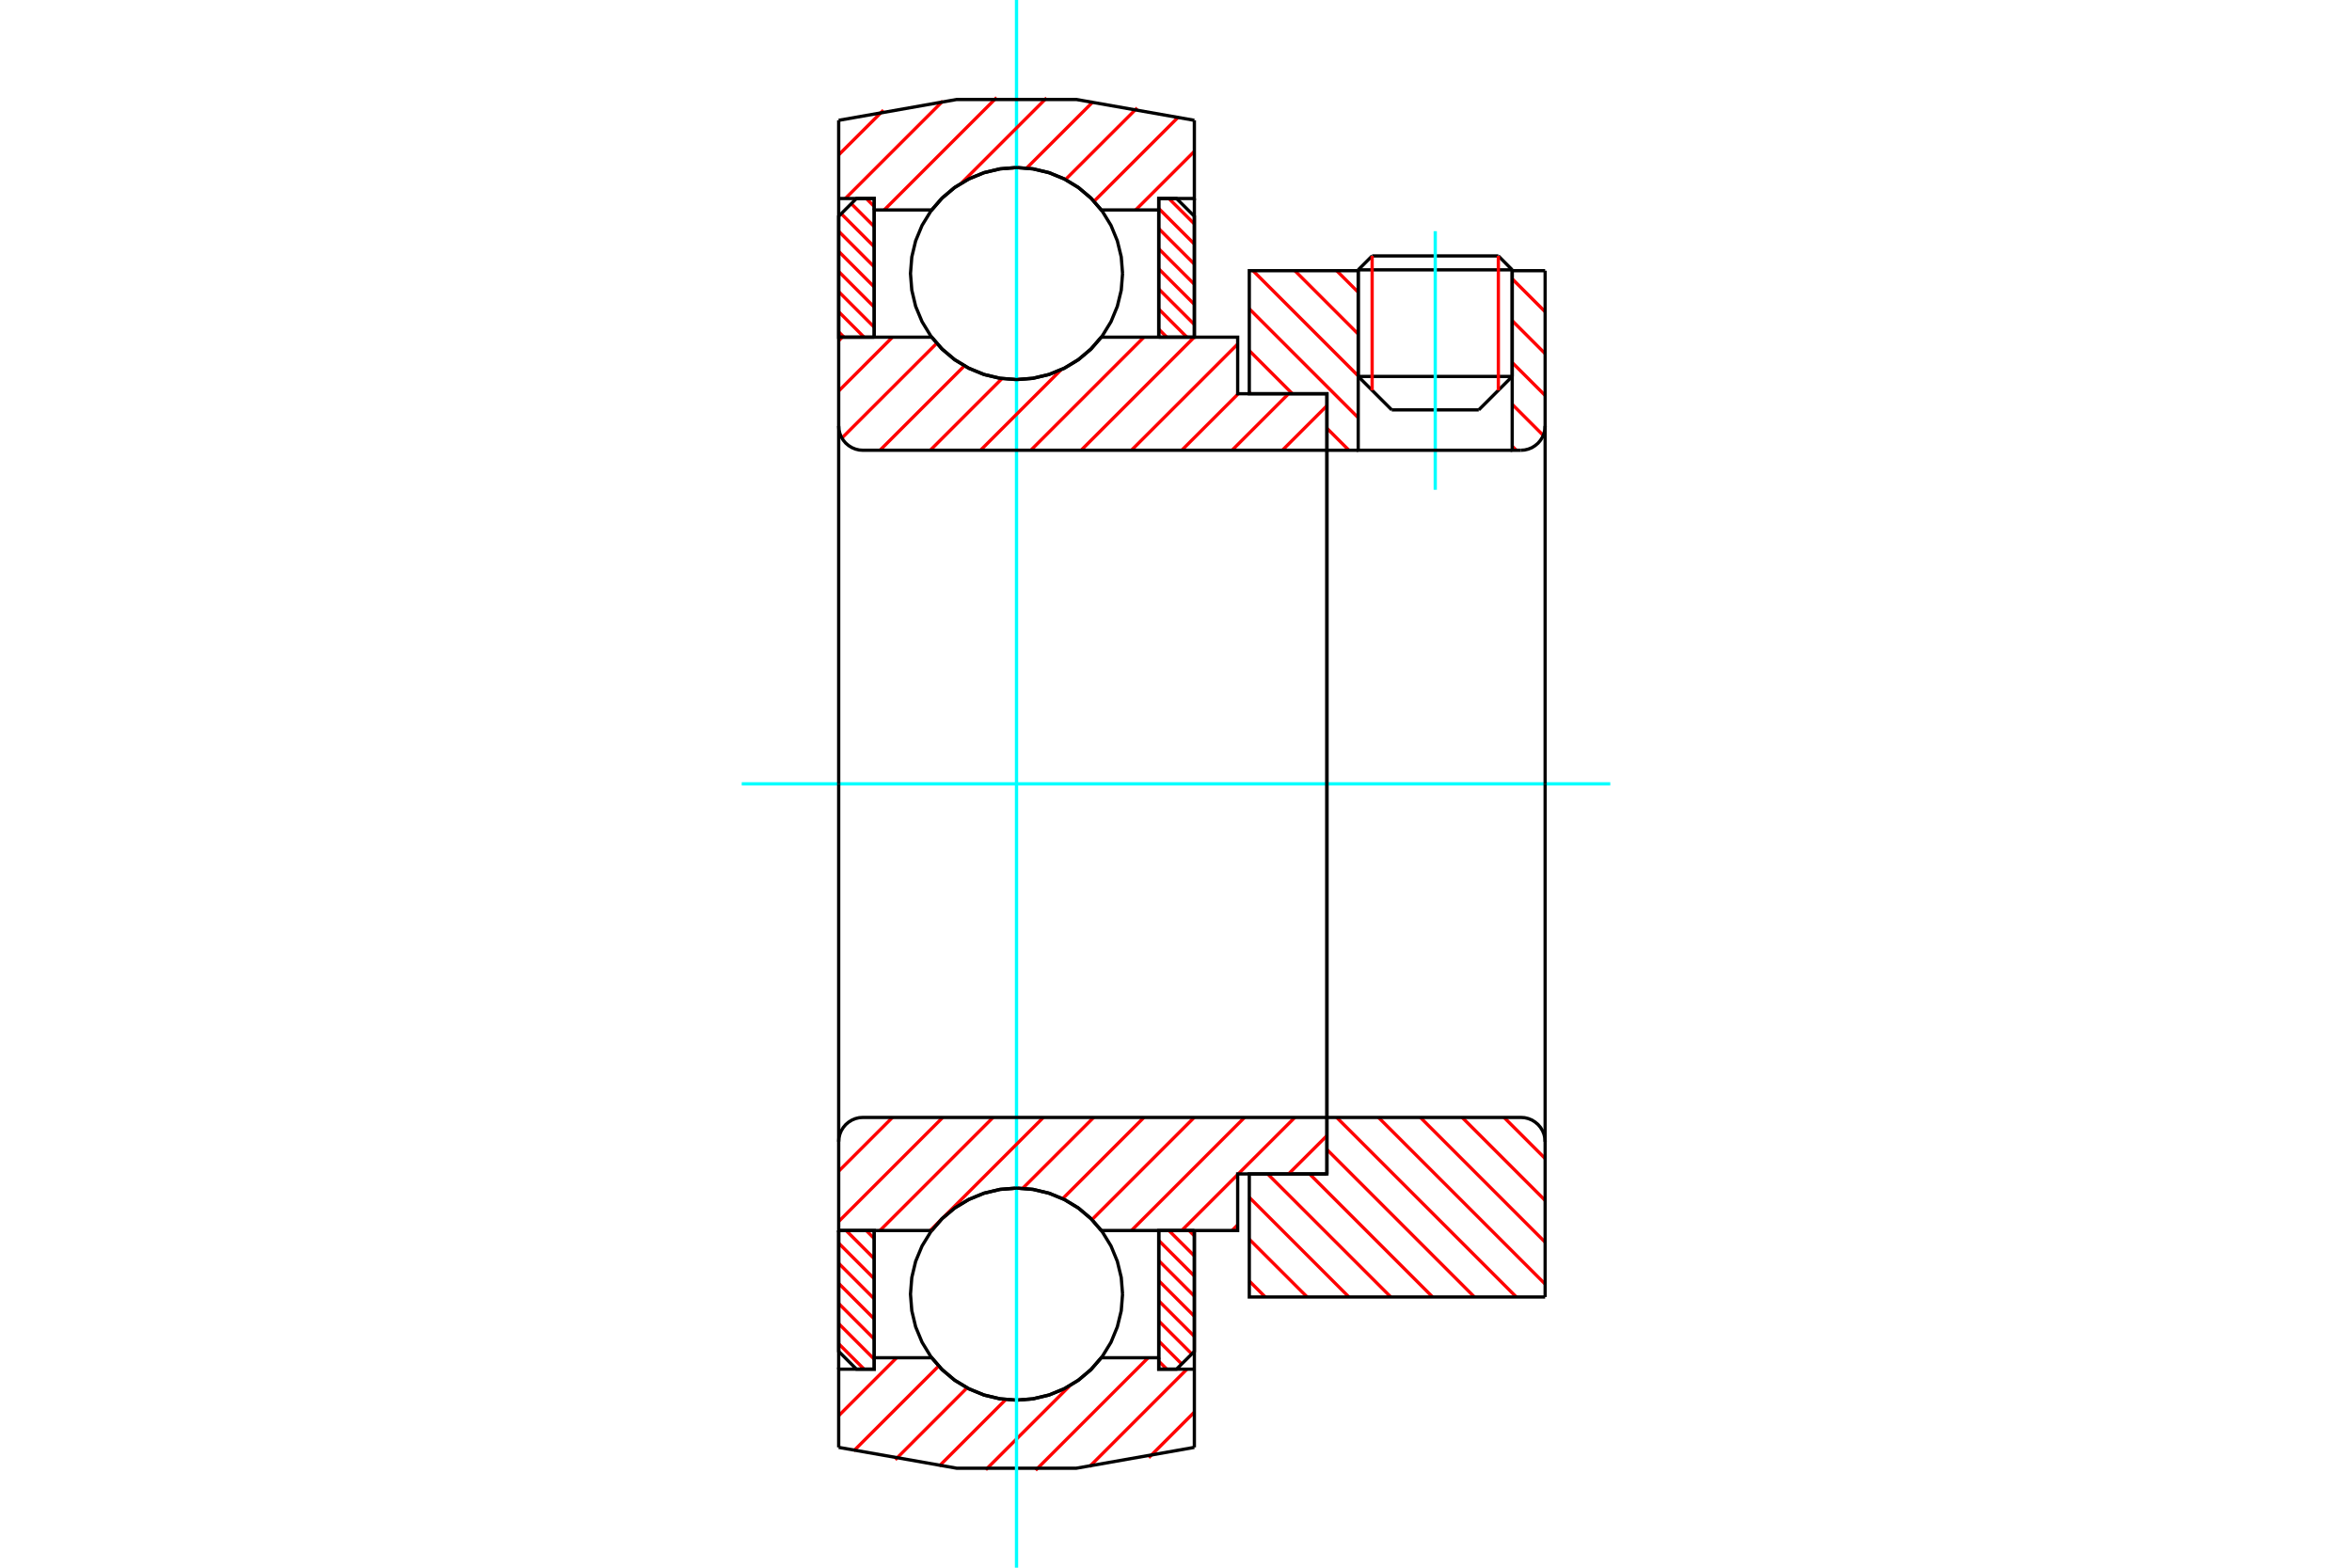 <?xml version="1.0" standalone="no"?>
<!DOCTYPE svg PUBLIC "-//W3C//DTD SVG 1.1//EN"
	"http://www.w3.org/Graphics/SVG/1.1/DTD/svg11.dtd">
<svg xmlns="http://www.w3.org/2000/svg" height="100%" width="100%" viewBox="0 0 36000 24000">
	<rect x="-1800" y="-1200" width="39600" height="26400" style="fill:#FFF"/>
	<g style="fill:none; fill-rule:evenodd" transform="matrix(1 0 0 1 0 0)">
		<g style="fill:none; stroke:#000; stroke-width:50; shape-rendering:geometricPrecision">
			<line x1="23146" y1="4131" x2="20789" y2="4131"/>
			<line x1="21002" y1="3918" x2="22934" y2="3918"/>
			<line x1="20789" y1="5763" x2="23146" y2="5763"/>
			<line x1="22634" y1="6275" x2="21302" y2="6275"/>
			<line x1="21002" y1="3918" x2="20789" y2="4131"/>
			<line x1="23146" y1="4131" x2="22934" y2="3918"/>
			<line x1="22634" y1="6275" x2="23146" y2="5763"/>
			<line x1="20789" y1="5763" x2="21302" y2="6275"/>
			<line x1="20789" y1="4131" x2="20789" y2="5763"/>
			<line x1="23146" y1="5763" x2="23146" y2="4131"/>
		</g>
		<g style="fill:none; stroke:#0FF; stroke-width:50; shape-rendering:geometricPrecision">
			<line x1="21968" y1="7498" x2="21968" y2="3539"/>
		</g>
		<g style="fill:none; stroke:#F00; stroke-width:50; shape-rendering:geometricPrecision">
			<line x1="22934" y1="3918" x2="22934" y2="5976"/>
			<line x1="21002" y1="5976" x2="21002" y2="3918"/>
			<line x1="12837" y1="20572" x2="13226" y2="20961"/>
			<line x1="12837" y1="20264" x2="13381" y2="20808"/>
			<line x1="12837" y1="19956" x2="13381" y2="20500"/>
			<line x1="12837" y1="19648" x2="13381" y2="20192"/>
			<line x1="12837" y1="19340" x2="13381" y2="19884"/>
			<line x1="12837" y1="19032" x2="13381" y2="19576"/>
			<line x1="12951" y1="18838" x2="13381" y2="19269"/>
			<line x1="13259" y1="18838" x2="13381" y2="18961"/>
		</g>
		<g style="fill:none; stroke:#000; stroke-width:50; shape-rendering:geometricPrecision">
			<polyline points="12837,18838 12837,20689 13109,20961 13381,20961 13381,18838 12837,18838"/>
		</g>
		<g style="fill:none; stroke:#0FF; stroke-width:50; shape-rendering:geometricPrecision">
			<line x1="11353" y1="12000" x2="24647" y2="12000"/>
		</g>
		<g style="fill:none; stroke:#F00; stroke-width:50; shape-rendering:geometricPrecision">
			<line x1="12837" y1="5081" x2="12919" y2="5162"/>
			<line x1="12837" y1="4773" x2="13226" y2="5162"/>
			<line x1="12837" y1="4465" x2="13381" y2="5009"/>
			<line x1="12837" y1="4157" x2="13381" y2="4701"/>
			<line x1="12837" y1="3849" x2="13381" y2="4393"/>
			<line x1="12837" y1="3541" x2="13381" y2="4085"/>
			<line x1="12876" y1="3272" x2="13381" y2="3777"/>
			<line x1="13030" y1="3118" x2="13381" y2="3469"/>
			<line x1="13259" y1="3039" x2="13381" y2="3161"/>
		</g>
		<g style="fill:none; stroke:#000; stroke-width:50; shape-rendering:geometricPrecision">
			<polyline points="13381,5162 13381,3039 13109,3039 12837,3311 12837,5162 13381,5162"/>
		</g>
		<g style="fill:none; stroke:#F00; stroke-width:50; shape-rendering:geometricPrecision">
			<line x1="18199" y1="18838" x2="18281" y2="18919"/>
			<line x1="17891" y1="18838" x2="18281" y2="19227"/>
			<line x1="17736" y1="18991" x2="18281" y2="19535"/>
			<line x1="17736" y1="19299" x2="18281" y2="19843"/>
			<line x1="17736" y1="19607" x2="18281" y2="20151"/>
			<line x1="17736" y1="19915" x2="18281" y2="20459"/>
			<line x1="17736" y1="20223" x2="18242" y2="20728"/>
			<line x1="17736" y1="20531" x2="18088" y2="20882"/>
			<line x1="17736" y1="20839" x2="17859" y2="20961"/>
		</g>
		<g style="fill:none; stroke:#000; stroke-width:50; shape-rendering:geometricPrecision">
			<polyline points="18281,18838 18281,20689 18008,20961 17736,20961 17736,18838 18281,18838"/>
		</g>
		<g style="fill:none; stroke:#F00; stroke-width:50; shape-rendering:geometricPrecision">
			<line x1="17891" y1="3039" x2="18281" y2="3428"/>
			<line x1="17736" y1="3192" x2="18281" y2="3736"/>
			<line x1="17736" y1="3500" x2="18281" y2="4044"/>
			<line x1="17736" y1="3808" x2="18281" y2="4352"/>
			<line x1="17736" y1="4116" x2="18281" y2="4660"/>
			<line x1="17736" y1="4424" x2="18281" y2="4968"/>
			<line x1="17736" y1="4731" x2="18167" y2="5162"/>
			<line x1="17736" y1="5039" x2="17859" y2="5162"/>
		</g>
		<g style="fill:none; stroke:#000; stroke-width:50; shape-rendering:geometricPrecision">
			<polyline points="17736,5162 17736,3039 18008,3039 18281,3311 18281,5162 17736,5162"/>
			<polyline points="17182,4188 17162,3934 17102,3687 17005,3451 16872,3234 16706,3041 16513,2875 16296,2742 16060,2645 15813,2585 15559,2565 15305,2585 15057,2645 14822,2742 14605,2875 14411,3041 14246,3234 14113,3451 14015,3687 13956,3934 13936,4188 13956,4442 14015,4690 14113,4925 14246,5142 14411,5336 14605,5501 14822,5634 15057,5732 15305,5791 15559,5811 15813,5791 16060,5732 16296,5634 16513,5501 16706,5336 16872,5142 17005,4925 17102,4690 17162,4442 17182,4188"/>
			<polyline points="17182,19812 17162,19558 17102,19310 17005,19075 16872,18858 16706,18664 16513,18499 16296,18366 16060,18268 15813,18209 15559,18189 15305,18209 15057,18268 14822,18366 14605,18499 14411,18664 14246,18858 14113,19075 14015,19310 13956,19558 13936,19812 13956,20066 14015,20313 14113,20549 14246,20766 14411,20959 14605,21125 14822,21258 15057,21355 15305,21415 15559,21435 15813,21415 16060,21355 16296,21258 16513,21125 16706,20959 16872,20766 17005,20549 17102,20313 17162,20066 17182,19812"/>
		</g>
		<g style="fill:none; stroke:#F00; stroke-width:50; shape-rendering:geometricPrecision">
			<line x1="23021" y1="17107" x2="23650" y2="17736"/>
			<line x1="22380" y1="17107" x2="23650" y2="18377"/>
			<line x1="21740" y1="17107" x2="23650" y2="19017"/>
			<line x1="21099" y1="17107" x2="23650" y2="19658"/>
			<line x1="20459" y1="17107" x2="23209" y2="19856"/>
			<line x1="20310" y1="17598" x2="22568" y2="19856"/>
			<line x1="20044" y1="17972" x2="21928" y2="19856"/>
			<line x1="19403" y1="17972" x2="21288" y2="19856"/>
			<line x1="19122" y1="18331" x2="20647" y2="19856"/>
			<line x1="19122" y1="18972" x2="20007" y2="19856"/>
			<line x1="19122" y1="19612" x2="19366" y2="19856"/>
		</g>
		<g style="fill:none; stroke:#000; stroke-width:50; shape-rendering:geometricPrecision">
			<line x1="23650" y1="12000" x2="23650" y2="19856"/>
			<polyline points="23650,17478 23646,17420 23632,17363 23610,17310 23579,17260 23542,17216 23497,17178 23448,17147 23394,17125 23337,17111 23279,17107 20310,17107 20310,12000"/>
			<polyline points="20310,17107 20310,17972 19122,17972 19122,19856 23650,19856"/>
		</g>
		<g style="fill:none; stroke:#F00; stroke-width:50; shape-rendering:geometricPrecision">
			<line x1="23146" y1="4269" x2="23650" y2="4773"/>
			<line x1="23146" y1="4909" x2="23650" y2="5414"/>
			<line x1="23146" y1="5550" x2="23650" y2="6054"/>
			<line x1="23146" y1="6190" x2="23621" y2="6665"/>
			<line x1="20459" y1="4144" x2="20789" y2="4474"/>
			<line x1="23146" y1="6831" x2="23209" y2="6893"/>
			<line x1="19819" y1="4144" x2="20789" y2="5114"/>
			<line x1="19178" y1="4144" x2="20789" y2="5755"/>
			<line x1="19122" y1="4728" x2="20789" y2="6395"/>
			<line x1="19122" y1="5368" x2="19782" y2="6028"/>
			<line x1="20310" y1="6556" x2="20647" y2="6893"/>
			<line x1="19122" y1="6008" x2="19141" y2="6028"/>
		</g>
		<g style="fill:none; stroke:#000; stroke-width:50; shape-rendering:geometricPrecision">
			<line x1="23650" y1="12000" x2="23650" y2="4144"/>
			<polyline points="23279,6893 23337,6889 23394,6875 23448,6853 23497,6822 23542,6784 23579,6740 23610,6690 23632,6637 23646,6580 23650,6522"/>
			<polyline points="23279,6893 23146,6893 23146,4144"/>
			<polyline points="23146,6893 20789,6893 20789,4144"/>
			<polyline points="20789,6893 20310,6893 20310,12000"/>
			<polyline points="20310,6893 20310,6028 19122,6028 19122,4144 20789,4144"/>
			<line x1="23146" y1="4144" x2="23650" y2="4144"/>
		</g>
		<g style="fill:none; stroke:#F00; stroke-width:50; shape-rendering:geometricPrecision">
			<line x1="18281" y1="21618" x2="17583" y2="22316"/>
			<line x1="18168" y1="20961" x2="16674" y2="22455"/>
			<line x1="17574" y1="20786" x2="15851" y2="22508"/>
			<line x1="16376" y1="21214" x2="15088" y2="22501"/>
			<line x1="15394" y1="21426" x2="14375" y2="22445"/>
			<line x1="14802" y1="21247" x2="13703" y2="22347"/>
			<line x1="14367" y1="20913" x2="13067" y2="22212"/>
			<line x1="13724" y1="20786" x2="12837" y2="21673"/>
		</g>
		<g style="fill:none; stroke:#000; stroke-width:50; shape-rendering:geometricPrecision">
			<polyline points="18281,18838 18281,20961 18281,22158"/>
			<polyline points="12837,22158 14642,22477 16475,22477 18281,22158"/>
			<polyline points="12837,22158 12837,20961 13381,20961 13381,20786 13381,18838"/>
			<polyline points="13381,20786 14260,20786 14426,20974 14618,21134 14833,21263 15065,21358 15309,21415 15559,21435 15809,21415 16053,21358 16285,21263 16499,21134 16692,20974 16857,20786 17736,20786 17736,18838"/>
			<polyline points="17736,20786 17736,20961 18281,20961"/>
			<line x1="12837" y1="20961" x2="12837" y2="18838"/>
		</g>
		<g style="fill:none; stroke:#0FF; stroke-width:50; shape-rendering:geometricPrecision">
			<line x1="15559" y1="24000" x2="15559" y2="0"/>
		</g>
		<g style="fill:none; stroke:#F00; stroke-width:50; shape-rendering:geometricPrecision">
			<line x1="18281" y1="2317" x2="17383" y2="3214"/>
			<line x1="18042" y1="1786" x2="16745" y2="3082"/>
			<line x1="17406" y1="1652" x2="16308" y2="2749"/>
			<line x1="16734" y1="1554" x2="15714" y2="2573"/>
			<line x1="16019" y1="1499" x2="14715" y2="2803"/>
			<line x1="15255" y1="1493" x2="13534" y2="3214"/>
			<line x1="14432" y1="1546" x2="12939" y2="3039"/>
			<line x1="13522" y1="1687" x2="12837" y2="2371"/>
		</g>
		<g style="fill:none; stroke:#000; stroke-width:50; shape-rendering:geometricPrecision">
			<polyline points="12837,5162 12837,3039 12837,1842"/>
			<polyline points="18281,1842 16475,1523 14642,1523 12837,1842"/>
			<polyline points="18281,1842 18281,3039 17736,3039 17736,3214 17736,5162"/>
			<polyline points="17736,3214 16857,3214 16692,3026 16499,2866 16285,2737 16053,2642 15809,2585 15559,2565 15309,2585 15065,2642 14833,2737 14618,2866 14426,3026 14260,3214 13381,3214 13381,5162"/>
			<polyline points="13381,3214 13381,3039 12837,3039"/>
			<line x1="18281" y1="3039" x2="18281" y2="5162"/>
		</g>
		<g style="fill:none; stroke:#F00; stroke-width:50; shape-rendering:geometricPrecision">
			<line x1="20310" y1="17386" x2="19723" y2="17972"/>
			<line x1="18944" y1="18752" x2="18858" y2="18838"/>
			<line x1="19819" y1="17107" x2="18953" y2="17972"/>
			<line x1="18944" y1="17982" x2="18088" y2="18838"/>
			<line x1="19049" y1="17107" x2="17318" y2="18838"/>
			<line x1="18279" y1="17107" x2="16714" y2="18672"/>
			<line x1="17509" y1="17107" x2="16265" y2="18351"/>
			<line x1="16740" y1="17107" x2="15654" y2="18192"/>
			<line x1="15970" y1="17107" x2="14441" y2="18636"/>
			<line x1="14399" y1="18678" x2="14239" y2="18838"/>
			<line x1="15200" y1="17107" x2="13469" y2="18838"/>
			<line x1="14430" y1="17107" x2="12837" y2="18700"/>
			<line x1="13660" y1="17107" x2="12837" y2="17930"/>
		</g>
		<g style="fill:none; stroke:#000; stroke-width:50; shape-rendering:geometricPrecision">
			<line x1="20310" y1="12000" x2="20310" y2="17972"/>
			<polyline points="20310,17107 13208,17107 13150,17111 13093,17125 13040,17147 12990,17178 12945,17216 12908,17260 12877,17310 12855,17363 12841,17420 12837,17478 12837,18838 13381,18838 14260,18838"/>
			<polyline points="16857,18838 16692,18650 16499,18489 16285,18360 16053,18266 15809,18208 15559,18189 15309,18208 15065,18266 14833,18360 14618,18489 14426,18650 14260,18838"/>
			<polyline points="16857,18838 18944,18838 18944,17972 20310,17972"/>
			<line x1="12837" y1="12000" x2="12837" y2="17478"/>
		</g>
		<g style="fill:none; stroke:#F00; stroke-width:50; shape-rendering:geometricPrecision">
			<line x1="20310" y1="6211" x2="19628" y2="6893"/>
			<line x1="19723" y1="6028" x2="18858" y2="6893"/>
			<line x1="18953" y1="6028" x2="18088" y2="6893"/>
			<line x1="18944" y1="5268" x2="17318" y2="6893"/>
			<line x1="18279" y1="5162" x2="16548" y2="6893"/>
			<line x1="17509" y1="5162" x2="15778" y2="6893"/>
			<line x1="16242" y1="5660" x2="15008" y2="6893"/>
			<line x1="15337" y1="5795" x2="14239" y2="6893"/>
			<line x1="14761" y1="5601" x2="13469" y2="6893"/>
			<line x1="14337" y1="5256" x2="12886" y2="6706"/>
			<line x1="13660" y1="5162" x2="12837" y2="5986"/>
			<line x1="12890" y1="5162" x2="12837" y2="5216"/>
		</g>
		<g style="fill:none; stroke:#000; stroke-width:50; shape-rendering:geometricPrecision">
			<line x1="12837" y1="12000" x2="12837" y2="5162"/>
			<polyline points="12837,6522 12841,6580 12855,6637 12877,6690 12908,6740 12945,6784 12990,6822 13040,6853 13093,6875 13150,6889 13208,6893 20310,6893 20310,6028 18944,6028 18944,5162 16857,5162"/>
			<polyline points="14260,5162 14426,5350 14618,5511 14833,5640 15065,5734 15309,5792 15559,5811 15809,5792 16053,5734 16285,5640 16499,5511 16692,5350 16857,5162"/>
			<polyline points="14260,5162 13381,5162 12837,5162"/>
			<line x1="20310" y1="12000" x2="20310" y2="6893"/>
		</g>
	</g>
</svg>

